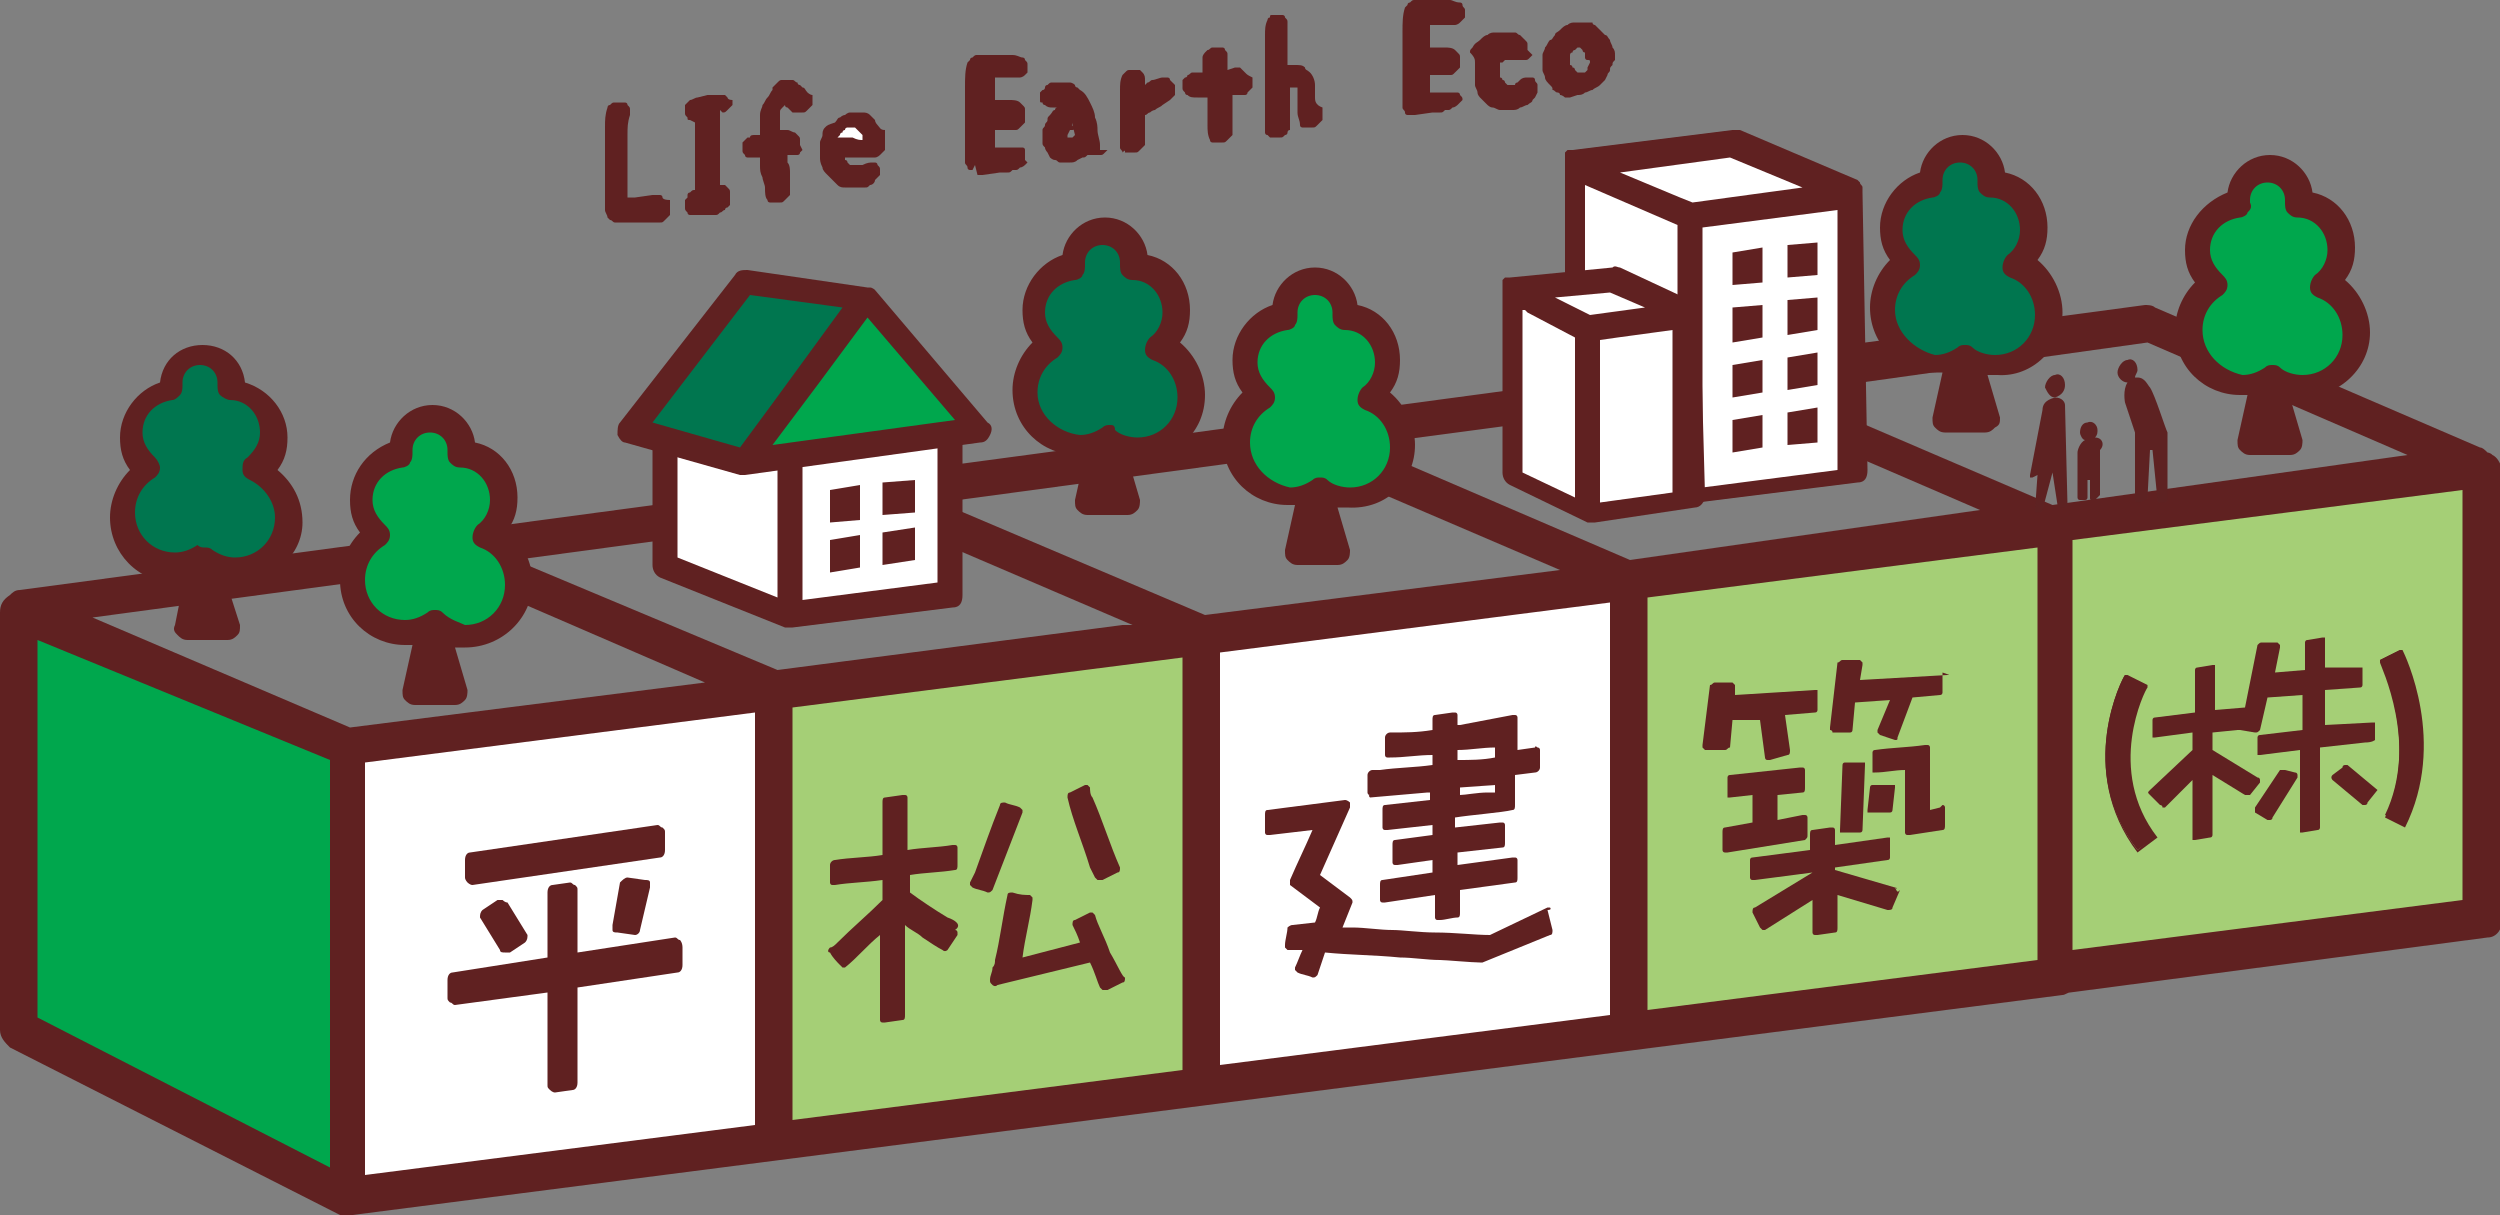<?xml version="1.0" encoding="utf-8"?>
<!-- Generator: Adobe Illustrator 24.0.0, SVG Export Plug-In . SVG Version: 6.00 Build 0)  -->
<svg version="1.1" id="レイヤー_1" xmlns="http://www.w3.org/2000/svg" xmlns:xlink="http://www.w3.org/1999/xlink" x="0px"
	 y="0px" viewBox="0 0 100 48.6" style="enable-background:new 0 0 100 48.6;" xml:space="preserve">
<rect x="0" y="0" width="100" height="48.6" fill="#808080" stroke="none"/>
<style type="text/css">
	.st0{fill:#00A74D;}
	.st1{fill:#FFFFFF;}
	.st2{fill:#A5CF76;}
	.st3{fill:#602121;}
	.st4{fill:#00764F;}
	.st5{fill:#5E2222;}
</style>
<g>
	<polygon class="st0" points="0.7,41.1 13.9,47.9 13.9,29.9 0.7,24.5 	"/>
	<line class="st1" x1="18" y1="22.1" x2="31" y2="27.7"/>
	<line class="st1" x1="35.1" y1="19.9" x2="48.1" y2="25.5"/>
	<line class="st1" x1="52.2" y1="17.6" x2="65.1" y2="23.2"/>
	<line class="st1" x1="69.3" y1="15.4" x2="82.2" y2="21"/>
	<polygon class="st1" points="31,45.6 13.9,47.9 13.9,29.9 31,27.7 	"/>
	<polygon class="st2" points="48.1,43.4 31,45.6 31,27.7 48.1,25.5 	"/>
	<polygon class="st1" points="65.1,41.2 48.1,43.4 48.1,25.5 65.1,23.2 	"/>
	<polygon class="st2" points="82.2,39 65.1,41.2 65.1,23.2 82.2,21 	"/>
	<g>
		<polygon class="st2" points="99.3,36.7 82.2,38.9 82.2,20.9 99.3,18.7 		"/>
		<path class="st3" d="M99.7,18.2c-0.1-0.1-0.2-0.1-0.2-0.1c-0.1-0.1-0.2-0.2-0.3-0.2l-13-5.6c-0.1-0.1-0.3-0.1-0.4-0.1L0.8,23.6
			c-0.2,0-0.3,0.1-0.4,0.2c0,0,0,0,0,0C0.1,24,0,24.2,0,24.5v16.7c0,0.3,0.2,0.5,0.4,0.7l13.2,6.7c0,0,0,0,0.1,0c0,0,0,0,0.1,0
			c0.1,0,0.2,0,0.2,0c0,0,0.1,0,0.1,0l17.1-2.2l17.1-2.2l17.1-2.2l17.1-2.2c0.1,0,0.2-0.1,0.3-0.1l16.7-2.2c0.4,0,0.6-0.4,0.6-0.7
			v-18C100,18.5,99.9,18.3,99.7,18.2z M85.9,13.7l10.4,4.5l-14.2,2l-10.5-4.5L85.9,13.7z M68.8,15.9c0.1,0.1,0.1,0.1,0.2,0.1
			l10.2,4.4l-14,2l-10.7-4.6L68.8,15.9z M13.2,46.7l-11.7-6V25.6l11.7,4.8V46.7z M3.7,24.7l14.1-1.9l10.4,4.5L14,29.1L3.7,24.7z
			 M30.2,45l-15.6,2V30.5l15.6-2V45z M20.6,22.4l14.1-1.9c0,0,0,0,0.1,0l10.5,4.5l-0.4,0l-13.8,1.8L20.6,22.4z M47.3,42.8l-15.6,2
			V28.3l15.6-2V42.8z M37.6,20.1l14.1-1.9c0,0,0.1,0.1,0.2,0.1l10.5,4.5l-14.2,1.8L37.6,20.1z M48.8,26.1l15.6-2v16.5l-15.6,2V26.1z
			 M65.9,23.9l15.6-2v16.5l-15.6,2V23.9z M98.5,36l-15.6,2V21.6l15.6-2V36z"/>
	</g>
	<g>
		<polygon class="st1" points="31.6,24.6 26.6,22.6 26.6,16.6 31.6,17.9 		"/>
		<g>
			<polygon class="st1" points="38,23.8 31.6,24.6 31.6,17.9 38,17 			"/>
			<path class="st3" d="M38.3,16.7c-0.1-0.1-0.3-0.1-0.4-0.1l-6.3,0.8l-4.9-1.3c-0.2,0-0.3,0-0.4,0.1c-0.1,0.1-0.2,0.2-0.2,0.4v6
				c0,0.2,0.1,0.4,0.3,0.5l5,2c0,0,0,0,0,0c0.1,0,0.1,0,0.2,0c0,0,0,0,0.1,0l6.4-0.8c0.3,0,0.4-0.2,0.4-0.5V17
				C38.5,16.9,38.4,16.8,38.3,16.7z M27.1,17.3l4,1v5.6l-4-1.6V17.3z M37.5,23.3l-5.4,0.7v-5.7l5.4-0.7V23.3z"/>
		</g>
		<g>
			<polygon class="st3" points="34.4,20.8 33.2,20.9 33.2,19.6 34.4,19.4 			"/>
			<polygon class="st3" points="36.6,20.5 35.3,20.6 35.3,19.3 36.6,19.2 			"/>
			<polygon class="st3" points="34.4,22.7 33.2,22.9 33.2,21.6 34.4,21.4 			"/>
			<polygon class="st3" points="36.6,22.4 35.3,22.6 35.3,21.3 36.6,21.1 			"/>
		</g>
		<polygon class="st4" points="29.7,18.5 25.2,17.1 29.7,11.2 34.6,11.9 		"/>
		<g>
			<polygon class="st0" points="29.7,18.5 39.1,17.2 34.6,11.9 			"/>
			<path class="st3" d="M39.5,16.9L35,11.6c0,0,0,0,0,0c0,0-0.1-0.1-0.2-0.1c0,0,0,0,0,0c0,0-0.1,0-0.1,0l-4.8-0.7
				c-0.2,0-0.4,0-0.5,0.2l-4.6,5.9c-0.1,0.1-0.1,0.3-0.1,0.5c0.1,0.2,0.2,0.3,0.3,0.3l4.6,1.3c0,0,0,0,0,0c0,0,0.1,0,0.1,0
				c0,0,0,0,0,0l0,0l0,0c0,0,0,0,0.1,0l9.4-1.3c0.2,0,0.3-0.1,0.4-0.3C39.7,17.2,39.7,17,39.5,16.9z M30,11.8l3.7,0.5L31,16
				l-1.4,1.9l-3.5-1L30,11.8z M30.9,17.8l1.8-2.4l2-2.7l3.5,4.1L30.9,17.8z"/>
		</g>
	</g>
	<path class="st4" d="M46.4,13.9c0.4-0.3,0.7-0.8,0.7-1.4c0-1-0.8-1.8-1.7-1.8c0-0.1,0-0.1,0-0.2c0-0.7-0.5-1.2-1.2-1.2
		c-0.7,0-1.2,0.5-1.2,1.2c0,0.1,0,0.2,0,0.2c-0.9,0.1-1.6,0.9-1.6,1.8c0,0.5,0.2,1,0.6,1.4c-0.6,0.4-1,1-1,1.8c0,1.2,1,2.1,2.1,2.1
		c0.4,0,0.9-0.1,1.2-0.4c0.3,0.3,0.8,0.4,1.3,0.4c1.1,0,2.1-0.9,2.1-2.1C47.7,15,47.2,14.2,46.4,13.9z"/>
	<path class="st3" d="M48.2,15.8c0-0.8-0.4-1.6-1-2.1c0.3-0.4,0.4-0.8,0.4-1.3c0-1.1-0.7-2-1.7-2.2c-0.1-0.8-0.8-1.5-1.7-1.5
		c-0.9,0-1.6,0.7-1.7,1.5c-0.9,0.3-1.6,1.2-1.6,2.2c0,0.5,0.1,0.9,0.4,1.3c-0.5,0.5-0.8,1.2-0.8,1.9c0,1.5,1.2,2.6,2.6,2.6
		c0.1,0,0.2,0,0.3,0l-0.4,1.8c0,0.2,0,0.3,0.1,0.4c0.1,0.1,0.2,0.2,0.4,0.2c0,0,0,0,0,0l1.6,0c0.2,0,0.3-0.1,0.4-0.2
		c0.1-0.1,0.1-0.3,0.1-0.4l-0.5-1.7c0.1,0,0.3,0,0.4,0C47,18.4,48.2,17.3,48.2,15.8z M41.5,15.7c0-0.6,0.3-1.1,0.8-1.4
		c0.1-0.1,0.2-0.2,0.2-0.4c0-0.2-0.1-0.3-0.2-0.4c-0.3-0.3-0.5-0.6-0.5-1c0-0.7,0.5-1.2,1.2-1.3c0.1,0,0.3-0.1,0.3-0.2
		c0.1-0.1,0.1-0.3,0.1-0.4c0,0,0-0.1,0-0.1c0-0.4,0.3-0.7,0.7-0.7c0.4,0,0.7,0.3,0.7,0.7c0,0,0,0.1,0,0.1c0,0.1,0,0.3,0.1,0.4
		c0.1,0.1,0.2,0.2,0.4,0.2c0.7,0,1.2,0.6,1.2,1.3c0,0.4-0.2,0.8-0.5,1c-0.1,0.1-0.2,0.3-0.2,0.5c0,0.2,0.1,0.3,0.3,0.4
		c0.6,0.2,1,0.8,1,1.5c0,0.9-0.7,1.6-1.6,1.6c-0.3,0-0.7-0.1-0.9-0.3C44.6,17,44.5,17,44.4,17c-0.1,0-0.2,0-0.3,0.1
		c-0.3,0.2-0.6,0.3-0.9,0.3C42.3,17.3,41.5,16.6,41.5,15.7z"/>
	<path class="st4" d="M80.7,10.6c0.4-0.3,0.7-0.8,0.7-1.4c0-1-0.8-1.8-1.7-1.8c0-0.1,0-0.1,0-0.2c0-0.7-0.5-1.2-1.2-1.2
		c-0.7,0-1.2,0.5-1.2,1.2c0,0.1,0,0.2,0,0.2c-0.9,0.1-1.6,0.9-1.6,1.8c0,0.5,0.2,1,0.6,1.4c-0.6,0.4-1,1-1,1.8c0,1.2,1,2.1,2.1,2.1
		c0.4,0,0.9-0.1,1.2-0.4c0.3,0.3,0.8,0.4,1.3,0.4c1.1,0,2.1-0.9,2.1-2.1C82,11.6,81.4,10.9,80.7,10.6z"/>
	<path class="st3" d="M82.5,12.5c0-0.8-0.4-1.6-1-2.1c0.3-0.4,0.4-0.8,0.4-1.3c0-1.1-0.7-2-1.7-2.2c-0.1-0.8-0.8-1.5-1.7-1.5
		c-0.9,0-1.6,0.7-1.7,1.5c-0.9,0.3-1.6,1.2-1.6,2.2c0,0.5,0.1,0.9,0.4,1.3c-0.5,0.5-0.8,1.2-0.8,1.9c0,1.5,1.2,2.6,2.6,2.6
		c0.1,0,0.2,0,0.3,0l-0.4,1.8c0,0.2,0,0.3,0.1,0.4c0.1,0.1,0.2,0.2,0.4,0.2c0,0,0,0,0,0l1.6,0c0.2,0,0.3-0.1,0.4-0.2
		C80,17,80,16.9,80,16.7l-0.5-1.7c0.1,0,0.3,0,0.4,0C81.3,15.1,82.5,13.9,82.5,12.5z M75.8,12.4c0-0.6,0.3-1.1,0.8-1.4
		c0.1-0.1,0.2-0.2,0.2-0.4c0-0.2-0.1-0.3-0.2-0.4c-0.3-0.3-0.5-0.6-0.5-1c0-0.7,0.5-1.2,1.2-1.3c0.1,0,0.3-0.1,0.3-0.2
		c0.1-0.1,0.1-0.3,0.1-0.4c0,0,0-0.1,0-0.1c0-0.4,0.3-0.7,0.7-0.7c0.4,0,0.7,0.3,0.7,0.7c0,0,0,0.1,0,0.1c0,0.1,0,0.3,0.1,0.4
		c0.1,0.1,0.2,0.2,0.4,0.2c0.7,0,1.2,0.6,1.2,1.3c0,0.4-0.2,0.8-0.5,1c-0.1,0.1-0.2,0.3-0.2,0.5c0,0.2,0.1,0.3,0.3,0.4
		c0.6,0.2,1,0.8,1,1.5c0,0.9-0.7,1.6-1.6,1.6c-0.3,0-0.7-0.1-0.9-0.3c-0.1-0.1-0.2-0.1-0.3-0.1c-0.1,0-0.2,0-0.3,0.1
		c-0.3,0.2-0.6,0.3-0.9,0.3C76.6,14,75.8,13.3,75.8,12.4z"/>
	<path class="st0" d="M54.8,15.9c0.4-0.3,0.7-0.8,0.7-1.4c0-1-0.8-1.8-1.7-1.8c0-0.1,0-0.1,0-0.2c0-0.7-0.5-1.2-1.2-1.2
		c-0.7,0-1.2,0.5-1.2,1.2c0,0.1,0,0.2,0,0.2c-0.9,0.1-1.6,0.9-1.6,1.8c0,0.5,0.2,1,0.6,1.4c-0.6,0.4-1,1-1,1.8c0,1.2,1,2.1,2.1,2.1
		c0.4,0,0.9-0.1,1.2-0.4c0.3,0.3,0.8,0.4,1.3,0.4c1.1,0,2.1-0.9,2.1-2.1C56.1,16.9,55.6,16.2,54.8,15.9z"/>
	<path class="st3" d="M56.6,17.8c0-0.8-0.4-1.6-1-2.1c0.3-0.4,0.4-0.8,0.4-1.3c0-1.1-0.7-2-1.7-2.2c-0.1-0.8-0.8-1.5-1.7-1.5
		c-0.9,0-1.6,0.7-1.7,1.5c-0.9,0.3-1.6,1.2-1.6,2.2c0,0.5,0.1,0.9,0.4,1.3c-0.5,0.5-0.8,1.2-0.8,1.9c0,1.5,1.2,2.6,2.6,2.6
		c0.1,0,0.2,0,0.3,0l-0.4,1.8c0,0.2,0,0.3,0.1,0.4c0.1,0.1,0.2,0.2,0.4,0.2c0,0,0,0,0,0l1.6,0c0.2,0,0.3-0.1,0.4-0.2
		c0.1-0.1,0.1-0.3,0.1-0.4l-0.5-1.7c0.1,0,0.3,0,0.4,0C55.5,20.4,56.6,19.2,56.6,17.8z M50,17.7c0-0.6,0.3-1.1,0.8-1.4
		c0.1-0.1,0.2-0.2,0.2-0.4c0-0.2-0.1-0.3-0.2-0.4c-0.3-0.3-0.5-0.6-0.5-1c0-0.7,0.5-1.2,1.2-1.3c0.1,0,0.3-0.1,0.3-0.2
		c0.1-0.1,0.1-0.3,0.1-0.4c0,0,0-0.1,0-0.1c0-0.4,0.3-0.7,0.7-0.7c0.4,0,0.7,0.3,0.7,0.7c0,0,0,0.1,0,0.1c0,0.1,0,0.3,0.1,0.4
		c0.1,0.1,0.2,0.2,0.4,0.2c0.7,0,1.2,0.6,1.2,1.3c0,0.4-0.2,0.8-0.5,1c-0.1,0.1-0.2,0.3-0.2,0.5c0,0.2,0.1,0.3,0.3,0.4
		c0.6,0.2,1,0.8,1,1.5c0,0.9-0.7,1.6-1.6,1.6c-0.3,0-0.7-0.1-0.9-0.3c-0.1-0.1-0.2-0.1-0.3-0.1c-0.1,0-0.2,0-0.3,0.1
		c-0.3,0.2-0.6,0.3-0.9,0.3C50.7,19.3,50,18.6,50,17.7z"/>
	<path class="st0" d="M19.5,21.4c0.4-0.3,0.7-0.8,0.7-1.4c0-1-0.8-1.8-1.7-1.8c0-0.1,0-0.1,0-0.2c0-0.7-0.5-1.2-1.2-1.2
		c-0.7,0-1.2,0.5-1.2,1.2c0,0.1,0,0.2,0,0.2c-0.9,0.1-1.6,0.9-1.6,1.8c0,0.5,0.2,1,0.6,1.4c-0.6,0.4-1,1-1,1.8c0,1.2,1,2.1,2.1,2.1
		c0.4,0,0.9-0.1,1.2-0.4c0.3,0.3,0.8,0.4,1.3,0.4c1.1,0,2.1-0.9,2.1-2.1C20.8,22.4,20.2,21.7,19.5,21.4z"/>
	<path class="st3" d="M21.3,23.3c0-0.8-0.4-1.6-1-2.1c0.3-0.4,0.4-0.8,0.4-1.3c0-1.1-0.7-2-1.7-2.2c-0.1-0.8-0.8-1.5-1.7-1.5
		c-0.9,0-1.6,0.7-1.7,1.5C14.6,18.1,14,19,14,20c0,0.5,0.1,0.9,0.4,1.3c-0.5,0.5-0.8,1.2-0.8,1.9c0,1.5,1.2,2.6,2.6,2.6
		c0.1,0,0.2,0,0.3,0l-0.4,1.8c0,0.2,0,0.3,0.1,0.4c0.1,0.1,0.2,0.2,0.4,0.2c0,0,0,0,0,0l1.6,0c0.2,0,0.3-0.1,0.4-0.2
		c0.1-0.1,0.1-0.3,0.1-0.4l-0.5-1.7c0.1,0,0.3,0,0.4,0C20.1,25.9,21.3,24.7,21.3,23.3z M17.7,24.5c-0.1-0.1-0.2-0.1-0.3-0.1
		c-0.1,0-0.2,0-0.3,0.1c-0.3,0.2-0.6,0.3-0.9,0.3c-0.9,0-1.6-0.7-1.6-1.6c0-0.6,0.3-1.1,0.8-1.4c0.1-0.1,0.2-0.2,0.2-0.4
		c0-0.2-0.1-0.3-0.2-0.4c-0.3-0.3-0.5-0.6-0.5-1c0-0.7,0.5-1.2,1.2-1.3c0.1,0,0.3-0.1,0.3-0.2c0.1-0.1,0.1-0.3,0.1-0.4
		c0,0,0-0.1,0-0.1c0-0.4,0.3-0.7,0.7-0.7c0.4,0,0.7,0.3,0.7,0.7c0,0,0,0.1,0,0.1c0,0.1,0,0.3,0.1,0.4c0.1,0.1,0.2,0.2,0.4,0.2
		c0.7,0,1.2,0.6,1.2,1.3c0,0.4-0.2,0.8-0.5,1c-0.1,0.1-0.2,0.3-0.2,0.5c0,0.2,0.1,0.3,0.3,0.4c0.6,0.2,1,0.8,1,1.5
		c0,0.9-0.7,1.6-1.6,1.6C18.4,24.9,18,24.8,17.7,24.5z"/>
	<path class="st0" d="M92.9,11.4c0.4-0.3,0.7-0.8,0.7-1.4c0-1-0.8-1.8-1.7-1.8c0-0.1,0-0.1,0-0.2c0-0.7-0.5-1.2-1.2-1.2
		c-0.7,0-1.2,0.5-1.2,1.2c0,0.1,0,0.2,0,0.2c-0.9,0.1-1.6,0.9-1.6,1.8c0,0.5,0.2,1,0.6,1.4c-0.6,0.4-1,1-1,1.8c0,1.2,1,2.1,2.1,2.1
		c0.4,0,0.9-0.1,1.2-0.4c0.3,0.3,0.8,0.4,1.3,0.4c1.1,0,2.1-0.9,2.1-2.1C94.2,12.4,93.7,11.7,92.9,11.4z"/>
	<path class="st3" d="M94.8,13.3c0-0.8-0.4-1.6-1-2.1c0.3-0.4,0.4-0.8,0.4-1.3c0-1.1-0.7-2-1.7-2.2c-0.1-0.8-0.8-1.5-1.7-1.5
		c-0.9,0-1.6,0.7-1.7,1.5C88.1,8.1,87.4,9,87.4,10c0,0.5,0.1,0.9,0.4,1.3c-0.5,0.5-0.8,1.2-0.8,1.9c0,1.5,1.2,2.6,2.6,2.6
		c0.1,0,0.2,0,0.3,0l-0.4,1.8c0,0.2,0,0.3,0.1,0.4c0.1,0.1,0.2,0.2,0.4,0.2c0,0,0,0,0,0l1.6,0c0.2,0,0.3-0.1,0.4-0.2
		c0.1-0.1,0.1-0.3,0.1-0.4l-0.5-1.7c0.1,0,0.3,0,0.4,0C93.6,15.9,94.8,14.7,94.8,13.3z M88.1,13.2c0-0.6,0.3-1.1,0.8-1.4
		c0.1-0.1,0.2-0.2,0.2-0.4c0-0.2-0.1-0.3-0.2-0.4c-0.3-0.3-0.5-0.6-0.5-1c0-0.7,0.5-1.2,1.2-1.3c0.1,0,0.3-0.1,0.3-0.2
		C90,8.4,90.1,8.3,90,8.1c0,0,0-0.1,0-0.1c0-0.4,0.3-0.7,0.7-0.7c0.4,0,0.7,0.3,0.7,0.7c0,0,0,0.1,0,0.1c0,0.1,0,0.3,0.1,0.4
		c0.1,0.1,0.2,0.2,0.4,0.2c0.7,0,1.2,0.6,1.2,1.3c0,0.4-0.2,0.8-0.5,1c-0.1,0.1-0.2,0.3-0.2,0.5c0,0.2,0.1,0.3,0.3,0.4
		c0.6,0.2,1,0.8,1,1.5c0,0.9-0.7,1.6-1.6,1.6c-0.3,0-0.7-0.1-0.9-0.3c-0.1-0.1-0.2-0.1-0.3-0.1c-0.1,0-0.2,0-0.3,0.1
		c-0.3,0.2-0.6,0.3-0.9,0.3C88.8,14.8,88.1,14.1,88.1,13.2z"/>
	<g>
		<polygon class="st1" points="74,19.2 67.6,20.1 67.6,8.6 74,7.8 		"/>
		<polygon class="st1" points="62.9,17.8 67.6,20.1 67.6,8.6 62.9,6.6 		"/>
		<g>
			<polygon class="st1" points="62.9,6.6 67.6,8.6 74,7.8 69.3,5.8 			"/>
			<path class="st3" d="M74.5,7.7c0,0,0-0.1,0-0.1c0,0,0,0,0-0.1c0-0.1-0.1-0.1-0.1-0.2c0,0,0,0,0,0c0,0,0,0,0,0
				c0,0-0.1-0.1-0.1-0.1l-4.7-2c-0.1,0-0.2,0-0.3,0l-6.4,0.8c0,0,0,0,0,0c0,0-0.1,0-0.1,0c0,0,0,0,0,0c0,0,0,0,0,0c0,0,0,0-0.1,0
				c0,0,0,0,0,0c0,0-0.1,0.1-0.1,0.1c0,0,0,0,0,0c0,0,0,0.1,0,0.1c0,0,0,0,0,0c0,0,0,0,0,0c0,0,0,0,0,0v11.1c0,0.2,0.1,0.4,0.3,0.5
				l4.7,2.3c0,0,0,0,0,0c0.1,0,0.1,0,0.2,0c0,0,0,0,0.1,0l6.4-0.8c0.3,0,0.4-0.2,0.4-0.5L74.5,7.7C74.5,7.8,74.5,7.8,74.5,7.7z
				 M72.1,7.5l-4.4,0.6l-0.5-0.2l-2.4-1l4.4-0.6L72.1,7.5z M63.4,7.4L67.1,9v10.3l-3.7-1.8V7.4z M68.1,19.5V9.1l5.4-0.7v10.4
				L68.1,19.5z"/>
		</g>
		<g>
			<polygon class="st3" points="70.5,11.3 69.3,11.4 69.3,10.1 70.5,9.9 			"/>
			<polygon class="st3" points="72.7,11 71.5,11.1 71.5,9.8 72.7,9.7 			"/>
		</g>
		<g>
			<polygon class="st3" points="70.5,13.5 69.3,13.7 69.3,12.3 70.5,12.2 			"/>
			<polygon class="st3" points="72.7,13.2 71.5,13.4 71.5,12 72.7,11.9 			"/>
		</g>
		<g>
			<polygon class="st3" points="70.5,15.7 69.3,15.9 69.3,14.6 70.5,14.4 			"/>
			<polygon class="st3" points="72.7,15.4 71.5,15.6 71.5,14.3 72.7,14.1 			"/>
		</g>
		<g>
			<polygon class="st3" points="70.5,17.9 69.3,18.1 69.3,16.8 70.5,16.6 			"/>
			<polygon class="st3" points="72.7,17.7 71.5,17.8 71.5,16.5 72.7,16.3 			"/>
		</g>
		<polygon class="st1" points="67.5,20.1 63.5,20.7 63.5,13.2 67.5,12.6 		"/>
		<polygon class="st1" points="60.5,19.1 63.5,20.7 63.5,13.2 60.5,11.6 		"/>
		<g>
			<polygon class="st1" points="60.5,11.6 63.5,13.2 67.5,12.6 64.5,11.2 			"/>
			<path class="st3" d="M68,12.5c0-0.1,0-0.1,0-0.1c0,0,0,0,0,0c0-0.1-0.1-0.1-0.1-0.2c0,0,0,0,0,0c0,0,0,0,0,0c0,0-0.1,0-0.1-0.1
				l-3-1.4c-0.1,0-0.2-0.1-0.3,0l-4.1,0.4c0,0,0,0,0,0c0,0-0.1,0-0.1,0c0,0,0,0,0,0c0,0,0,0,0,0c0,0,0,0-0.1,0c0,0,0,0,0,0
				c0,0-0.1,0.1-0.1,0.1c0,0,0,0,0,0c0,0,0,0.1,0,0.1c0,0,0,0,0,0c0,0,0,0,0,0c0,0,0,0,0,0.1v7.5c0,0.2,0.1,0.4,0.3,0.5l3.1,1.5
				c0,0,0,0,0,0c0.1,0,0.1,0,0.2,0c0,0,0,0,0.1,0l4-0.6c0.2,0,0.4-0.2,0.4-0.5L68,12.5C68,12.6,68,12.6,68,12.5z M65.8,12.3
				l-2.2,0.3l-1.4-0.7l2.2-0.2L65.8,12.3z M61,12.4l0.1,0.1l1.9,1v6.4l-2.1-1V12.4z M64,20.1v-6.5l0.7-0.1l2.2-0.3v6.5L64,20.1z"/>
		</g>
	</g>
	<g>
		<path class="st5" d="M82.2,15.9C82.3,15.9,82.3,15.9,82.2,15.9c0.3-0.1,0.4-0.3,0.4-0.5c0-0.3-0.2-0.5-0.4-0.4
			c-0.2,0-0.4,0.3-0.4,0.5C81.9,15.7,82,15.9,82.2,15.9z"/>
		<path class="st5" d="M82.2,15.9C82.2,15.9,82.2,15.9,82.2,15.9c-0.4,0.1-0.5,0.3-0.5,0.5L81.2,19c0,0,0,0.1,0,0.1c0,0,0.1,0,0.1,0
			l0.2-0.1l-0.1,1.4c0,0,0,0.1,0,0.1c0,0,0.1,0,0.1,0c0,0,0,0,0,0l0.1,0c0.1,0,0.1-0.1,0.1-0.1l0.4-1.5l0,0l0.2,1.3
			c0,0,0,0.1,0.1,0.1c0,0,0.1,0,0.1,0l0.1,0c0.1,0,0.1-0.1,0.1-0.1l-0.1-4C82.6,16.1,82.5,15.9,82.2,15.9z"/>
		<path class="st5" d="M86.7,17.3c-0.1-0.2-0.5-1.5-0.7-1.8c-0.1-0.1-0.2-0.4-0.5-0.4c0,0-0.1,0-0.1,0c0-0.1,0.1-0.2,0.1-0.3
			c0-0.3-0.2-0.5-0.4-0.4c-0.2,0-0.4,0.3-0.4,0.5c0,0.2,0.2,0.4,0.4,0.4c-0.2,0.3-0.1,0.8-0.1,0.8l0.4,1.2v2.7c0,0,0,0.1,0.1,0.1
			c0,0,0.1,0,0.1,0c0,0,0,0,0,0l0.2-0.1c0.1,0,0.1-0.1,0.1-0.1L86,18l0.1,0l0.2,2c0,0,0,0.1,0.1,0.1c0,0,0.1,0,0.1,0l0.1,0
			c0.1,0,0.1-0.1,0.1-0.1L86.7,17.3C86.7,17.3,86.7,17.3,86.7,17.3z"/>
		<path class="st5" d="M83.8,17.5c0.1-0.1,0.1-0.2,0.1-0.3c0-0.2-0.2-0.4-0.4-0.3c-0.2,0-0.3,0.2-0.3,0.4c0,0.1,0.1,0.3,0.2,0.3
			c-0.2,0.1-0.3,0.4-0.3,0.5v1.8c0,0,0,0.1,0.1,0.1c0,0,0.1,0,0.1,0c0,0,0,0,0,0l0.1,0c0.1,0,0.1-0.1,0.1-0.1l0-0.7l0.1,0v0.7
			c0,0.1,0,0.1,0.1,0.1c0,0,0.1,0,0.1,0l0.1-0.1c0,0,0.1-0.1,0.1-0.1v-1.8C84.2,17.8,84.1,17.5,83.8,17.5z"/>
	</g>
	<g>
		<path class="st4" d="M10.3,18.8c0.4-0.3,0.7-0.8,0.7-1.4c0-1-0.8-1.8-1.7-1.8c0-0.1,0-0.1,0-0.2c0-0.7-0.5-1.2-1.2-1.2
			c-0.7,0-1.2,0.5-1.2,1.2c0,0.1,0,0.2,0,0.2c-0.9,0.1-1.6,0.9-1.6,1.8c0,0.5,0.2,1,0.6,1.4c-0.6,0.4-1,1-1,1.8c0,1.2,1,2.1,2.1,2.1
			c0.4,0,0.9-0.1,1.2-0.4c0.3,0.3,0.8,0.4,1.3,0.4c1.1,0,2.1-0.9,2.1-2.1C11.6,19.9,11,19.1,10.3,18.8z"/>
		<path class="st3" d="M9.5,23.3c-0.4,0-0.9-0.1-1.3-0.3c-0.4,0.2-0.8,0.3-1.2,0.3c-1.5,0-2.6-1.2-2.6-2.6c0-0.7,0.3-1.4,0.8-1.9
			c-0.3-0.4-0.4-0.8-0.4-1.3c0-1,0.7-1.9,1.6-2.2c0.1-0.9,0.8-1.5,1.7-1.5c0.9,0,1.6,0.6,1.7,1.5c1,0.3,1.7,1.2,1.7,2.2
			c0,0.5-0.1,0.9-0.4,1.3c0.6,0.5,1,1.2,1,2.1C12.1,22.2,10.9,23.3,9.5,23.3z M8.2,21.9c0.1,0,0.2,0,0.3,0.1
			c0.3,0.2,0.6,0.3,0.9,0.3c0.9,0,1.6-0.7,1.6-1.6c0-0.6-0.4-1.2-1-1.5c-0.2-0.1-0.3-0.2-0.3-0.4c0-0.2,0-0.4,0.2-0.5
			c0.3-0.3,0.5-0.6,0.5-1c0-0.7-0.5-1.3-1.2-1.3c-0.1,0-0.3-0.1-0.4-0.2c-0.1-0.1-0.1-0.3-0.1-0.4c0,0,0-0.1,0-0.1
			c0-0.4-0.3-0.7-0.7-0.7c-0.4,0-0.7,0.3-0.7,0.7c0,0,0,0.1,0,0.1c0,0.1,0,0.3-0.1,0.4c-0.1,0.1-0.2,0.2-0.3,0.2
			c-0.7,0.1-1.2,0.6-1.2,1.3c0,0.4,0.2,0.7,0.5,1c0.1,0.1,0.2,0.3,0.2,0.4c0,0.2-0.1,0.3-0.2,0.4c-0.5,0.3-0.8,0.8-0.8,1.4
			c0,0.9,0.7,1.6,1.6,1.6c0.3,0,0.6-0.1,0.9-0.3C8,21.9,8.1,21.9,8.2,21.9z"/>
	</g>
	<g>
		<polygon class="st3" points="8,22.6 7.5,25.1 9.1,25.1 8.3,22.6 		"/>
		<path class="st3" d="M7.5,25.6c-0.2,0-0.3-0.1-0.4-0.2C7,25.3,6.9,25.2,7,25l0.5-2.5c0-0.2,0.2-0.4,0.4-0.4l0.3,0
			c0.2,0,0.5,0.1,0.6,0.4L9.6,25c0,0.2,0,0.3-0.1,0.4c-0.1,0.1-0.2,0.2-0.4,0.2L7.5,25.6C7.5,25.6,7.5,25.6,7.5,25.6z M8.2,24
			l-0.1,0.6l0.3,0L8.2,24z"/>
	</g>
	<g>
		<path class="st3" d="M25.1,35.1c-0.1,0-0.2,0.1-0.3,0.2L24.5,37c0,0.1,0,0.1,0,0.2c0,0.1,0.1,0.1,0.2,0.1l0.7,0.1c0,0,0,0,0,0
			c0.1,0,0.2-0.1,0.2-0.2l0.4-1.7c0-0.1,0-0.1,0-0.2c0-0.1-0.1-0.1-0.2-0.1L25.1,35.1z"/>
		<path class="st3" d="M18.7,35.3c0,0,0.1,0.1,0.2,0.1c0,0,0,0,0,0l7.5-1.1c0.1,0,0.2-0.1,0.2-0.3l0-0.7c0-0.1,0-0.1-0.1-0.2
			c-0.1,0-0.1-0.1-0.2-0.1l-7.5,1.1c-0.1,0-0.2,0.1-0.2,0.3l0,0.7C18.6,35.2,18.7,35.3,18.7,35.3z"/>
		<path class="st3" d="M27.2,37.6c-0.1,0-0.1-0.1-0.2-0.1l-3.9,0.6v-2.5c0-0.1,0-0.1-0.1-0.2c-0.1,0-0.1-0.1-0.2-0.1l-0.7,0.1
			c-0.1,0-0.2,0.1-0.2,0.3v2.6l-3.8,0.6c-0.1,0-0.2,0.1-0.2,0.3l0,0.7c0,0.1,0,0.1,0.1,0.2c0.1,0,0.1,0.1,0.2,0.1l3.7-0.5v3.7
			c0,0.1,0,0.1,0.1,0.2c0,0,0.1,0.1,0.2,0.1c0,0,0,0,0,0l0.7-0.1c0.1,0,0.2-0.1,0.2-0.3v-3.8l4-0.6c0.1,0,0.2-0.1,0.2-0.3l0-0.7
			C27.3,37.7,27.2,37.6,27.2,37.6z"/>
		<path class="st3" d="M20.1,36c-0.1,0-0.1,0-0.2,0l-0.6,0.4c-0.1,0.1-0.1,0.2-0.1,0.3l0.8,1.3c0,0.1,0.1,0.1,0.2,0.1c0,0,0,0,0.1,0
			c0.1,0,0.1,0,0.1,0l0.6-0.4c0.1-0.1,0.1-0.2,0.1-0.3l-0.8-1.3C20.2,36.1,20.1,36,20.1,36z"/>
		<path class="st3" d="M37.9,36.7c-0.5-0.3-1.1-0.7-1.5-1l0-0.7c0.6-0.1,1.2-0.1,1.8-0.2c0.1,0,0.1-0.1,0.1-0.2l0-0.7
			c0,0,0-0.1-0.1-0.1c0,0-0.1,0-0.1,0c-0.6,0.1-1.2,0.1-1.8,0.2v-2.1c0,0,0-0.1-0.1-0.1c0,0-0.1,0-0.1,0l-0.7,0.1
			c-0.1,0-0.1,0.1-0.1,0.2v2.1c-0.6,0.1-1.3,0.1-1.9,0.2c-0.1,0-0.2,0.1-0.2,0.2c0,0.2,0,0.5,0,0.7c0,0,0,0.1,0.1,0.1
			c0,0,0.1,0,0.1,0c0.6-0.1,1.2-0.1,1.9-0.2v0.8c-0.6,0.6-1.2,1.1-1.8,1.7c-0.1,0.1-0.2,0.2-0.3,0.2c-0.1,0.1-0.1,0.2,0,0.2
			c0.1,0.2,0.3,0.4,0.4,0.5c0,0,0.1,0.1,0.1,0.1c0,0,0.1,0,0.1,0c0.5-0.4,0.9-0.9,1.4-1.3l0,3.4c0,0,0,0.1,0.1,0.1c0,0,0.1,0,0.1,0
			c0,0,0,0,0,0l0.7-0.1c0.1,0,0.1-0.1,0.1-0.2l0-3.6c0.2,0.2,0.5,0.3,0.7,0.5c0.3,0.2,0.6,0.4,0.8,0.5c0.1,0.1,0.2,0,0.2,0l0.4-0.6
			c0,0,0-0.1,0-0.1c0,0,0-0.1-0.1-0.1C38.5,37,38.2,36.8,37.9,36.7z"/>
		<path class="st3" d="M43.6,34.7l0.2,0.4c0,0,0.1,0.1,0.1,0.1c0,0,0,0,0.1,0c0,0,0.1,0,0.1,0l0.6-0.3c0.1,0,0.1-0.1,0.1-0.2
			c-0.4-0.9-0.7-1.9-1.1-2.8c-0.1-0.1-0.1-0.3-0.1-0.4c0,0-0.1-0.1-0.1-0.1c0,0-0.1,0-0.1,0c-0.2,0.1-0.4,0.2-0.6,0.3
			c-0.1,0-0.1,0.1-0.1,0.2C42.9,32.8,43.3,33.7,43.6,34.7z"/>
		<path class="st3" d="M44.4,38.1c-0.2-0.6-0.5-1.1-0.6-1.5c0,0-0.1-0.1-0.1-0.1c0,0-0.1,0-0.1,0l-0.6,0.3c-0.1,0-0.1,0.1-0.1,0.2
			c0.1,0.2,0.2,0.4,0.3,0.7l-2.3,0.6c0.1-0.8,0.3-1.5,0.4-2.3c0,0,0-0.1,0-0.1c0,0-0.1-0.1-0.1-0.1c-0.2,0-0.4,0-0.7-0.1
			c-0.1,0-0.2,0-0.2,0.1c-0.2,0.9-0.3,1.8-0.5,2.6c0,0.1,0,0.2-0.1,0.3c0,0.2-0.1,0.3-0.1,0.5c0,0.1,0,0.1,0.1,0.2
			c0,0,0.1,0.1,0.2,0l3.7-0.9c0.2,0.4,0.3,0.8,0.4,1c0,0,0.1,0.1,0.1,0.1c0,0,0,0,0.1,0c0,0,0,0,0.1,0c0.2-0.1,0.4-0.2,0.6-0.3
			c0.1,0,0.1-0.1,0.1-0.2C44.9,39.1,44.7,38.6,44.4,38.1z"/>
		<path class="st3" d="M40.9,32.5c0,0,0-0.1,0-0.1c0,0-0.1-0.1-0.1-0.1c-0.2-0.1-0.4-0.1-0.6-0.2c-0.1,0-0.2,0-0.2,0.1
			c-0.4,1-0.6,1.6-1,2.7l-0.2,0.4c0,0,0,0.1,0,0.1c0,0,0.1,0.1,0.1,0.1c0.2,0.1,0.4,0.1,0.6,0.2c0,0,0,0,0,0c0.1,0,0.1,0,0.2-0.1
			L40.9,32.5z"/>
		<path class="st3" d="M54.8,31.9l2.3-0.2l0.1,0v0.3l-1.8,0.2c-0.1,0-0.1,0.1-0.1,0.2c0,0.2,0,0.5,0,0.7c0,0,0,0.1,0.1,0.1
			c0,0,0.1,0,0.1,0l1.8-0.2c0,0.1,0,0.3,0,0.4l-1.5,0.2c-0.1,0-0.1,0.1-0.1,0.2v0.7c0,0,0,0.1,0.1,0.1c0,0,0.1,0,0.1,0l1.4-0.2v0.5
			l-2,0.3c-0.1,0-0.1,0.1-0.1,0.2V36c0,0,0,0.1,0.1,0.1c0,0,0.1,0,0.1,0l2-0.3v0.9c0,0,0,0.1,0.1,0.1c0,0,0.1,0,0.1,0c0,0,0,0,0,0
			c0.2,0,0.5-0.1,0.7-0.1c0.1,0,0.1-0.1,0.1-0.2c0-0.3,0-0.6,0-0.9l2.2-0.3c0.1,0,0.1-0.1,0.1-0.2v-0.7c0,0,0-0.1-0.1-0.1
			c0,0-0.1,0-0.1,0l-2.2,0.3c0-0.2,0-0.3,0-0.5l1.8-0.2c0.1,0,0.1-0.1,0.1-0.2v-0.7c0,0,0-0.1-0.1-0.1c0,0-0.1,0-0.1,0l-1.8,0.2
			v-0.4c0.6-0.1,1.9-0.2,2.3-0.3c0.1,0,0.1-0.1,0.1-0.2c0-0.2,0-0.3,0-0.5c0,0,0,0,0-0.1l0-0.6l0.8-0.1c0.1,0,0.2-0.1,0.2-0.2
			c0-0.2,0-0.4,0-0.7c0,0,0-0.1-0.1-0.1c0,0-0.1-0.1-0.1,0l-0.7,0.1c0-0.4,0-0.8,0-1.3c0,0,0-0.1-0.1-0.1c0,0-0.1,0-0.1,0L58.4,29
			c0,0-0.1,0-0.1,0v-0.4c0,0,0-0.1-0.1-0.1c0,0-0.1,0-0.1,0l-0.7,0.1c-0.1,0-0.1,0.1-0.1,0.2c0,0.1,0,0.3,0,0.4
			c-0.6,0.1-1.1,0.1-1.7,0.1c-0.1,0-0.2,0.1-0.2,0.2c0,0.2,0,0.5,0,0.7c0,0,0,0.1,0.1,0.1c0,0,0.1,0,0.1,0c0.6,0,1.1-0.1,1.7-0.1
			c0,0.2,0,0.3,0,0.4c-0.7,0.1-1.4,0.1-2.1,0.2c-0.1,0-0.2,0-0.3,0c-0.1,0-0.2,0.1-0.2,0.2l0,0.7c0,0,0,0.1,0.1,0.1
			C54.7,31.8,54.8,31.9,54.8,31.9z M59.8,31.4l0,0.3l-0.3,0c-0.4,0-0.9,0.1-1.1,0.1c0-0.1,0-0.2,0-0.3L59.8,31.4z M58.3,30
			c0.5,0,1-0.1,1.5-0.1l0,0.4c-0.5,0.1-1,0.1-1.5,0.1C58.3,30.3,58.3,30.2,58.3,30z"/>
		<path class="st3" d="M75.8,35.5l-2.4-0.7l0-0.1l2.1-0.3c0.1,0,0.1-0.1,0.1-0.1l0-0.7c0,0,0-0.1,0-0.1c0,0-0.1,0-0.1,0l-2.1,0.3
			l0-0.6c0,0,0-0.1-0.1-0.1c0,0-0.1,0-0.1,0l-0.7,0.1c-0.1,0-0.1,0.1-0.1,0.2l0,0.6l-2.3,0.3c-0.1,0-0.1,0.1-0.1,0.1l0,0.7
			c0,0,0,0.1,0.1,0.1c0,0,0.1,0,0.1,0l2.3-0.3v0l-2.3,1.4c-0.1,0-0.1,0.1-0.1,0.2l0.3,0.6c0,0,0.1,0.1,0.1,0.1c0,0,0.1,0,0.1,0
			l1.9-1.2l0,1.3c0,0,0,0.1,0.1,0.1c0,0,0.1,0,0.1,0c0,0,0,0,0,0l0.7-0.1c0.1,0,0.1-0.1,0.1-0.2l0-1.3l2,0.6c0.1,0,0.2,0,0.2-0.1
			l0.3-0.7C75.9,35.7,75.9,35.7,75.8,35.5C75.9,35.6,75.9,35.5,75.8,35.5z"/>
		<path class="st3" d="M69,30c0.1,0,0.1-0.1,0.2-0.1l0.1-1.1l1.1,0l0.2,1.5c0,0,0,0.1,0.1,0.1c0,0,0.1,0,0.1,0c0,0,0,0,0,0l0.7-0.2
			c0.1,0,0.1-0.1,0.1-0.2l-0.2-1.4l1.2-0.1c0.1,0,0.1-0.1,0.1-0.1l0-0.7c0,0,0-0.1,0-0.1c0,0-0.1,0-0.1,0l-3.2,0.2l0-0.3
			c0,0,0-0.1,0-0.1c0,0-0.1-0.1-0.1-0.1l-0.7,0c-0.1,0-0.1,0.1-0.2,0.1l-0.3,2.4c0,0,0,0.1,0,0.1c0,0,0.1,0.1,0.1,0.1L69,30
			C69,30,69,30,69,30z"/>
		<path class="st3" d="M73.7,33.3l0.7,0c0.1,0,0.1-0.1,0.1-0.1l0.1-2.6c0,0,0-0.1,0-0.1c0,0-0.1,0-0.1,0l-0.7,0
			c-0.1,0-0.1,0.1-0.1,0.1l-0.1,2.6c0,0,0,0.1,0,0.1C73.6,33.3,73.6,33.3,73.7,33.3C73.7,33.3,73.7,33.3,73.7,33.3z"/>
		<path class="st3" d="M72.3,33.4l0-0.7c0,0,0-0.1-0.1-0.1c0,0-0.1,0-0.1,0l-1,0.2v-1l1-0.1c0.1,0,0.1-0.1,0.1-0.2v-0.7
			c0,0,0-0.1-0.1-0.1c0,0-0.1,0-0.1,0l-2.8,0.3c-0.1,0-0.1,0.1-0.1,0.1l0,0.7c0,0,0,0.1,0,0.1c0,0,0.1,0,0.1,0l0.9-0.1v1.1l-1.1,0.2
			c-0.1,0-0.1,0.1-0.1,0.2l0,0.7c0,0,0,0.1,0.1,0.1c0,0,0.1,0,0.1,0c0,0,0,0,0,0l3.1-0.5C72.3,33.5,72.3,33.5,72.3,33.4z"/>
		<path class="st3" d="M74.8,32.5l0.8,0c0.1,0,0.1-0.1,0.1-0.1l0.1-0.9c0,0,0-0.1,0-0.1c0,0-0.1,0-0.1,0l-0.8,0
			c-0.1,0-0.1,0.1-0.1,0.1l-0.1,0.9c0,0,0,0.1,0,0.1C74.7,32.5,74.8,32.5,74.8,32.5C74.8,32.5,74.8,32.5,74.8,32.5z"/>
		<path class="st3" d="M77.9,27l-3.5,0.2l0.1-0.6c0,0,0-0.1,0-0.1c0,0-0.1-0.1-0.1-0.1l-0.7,0c-0.1,0-0.1,0.1-0.2,0.1l-0.3,2.6
			c0,0,0,0.1,0,0.1c0,0,0.1,0,0.1,0.1l0.7,0c0.1,0,0.1-0.1,0.1-0.1l0.1-1.1l1.4-0.1l-0.5,1.2c0,0,0,0.1,0,0.1c0,0,0.1,0.1,0.1,0.1
			l0.6,0.2c0,0,0,0,0,0c0.1,0,0.1,0,0.1-0.1l0.6-1.6l1.1-0.1c0.1,0,0.1-0.1,0.1-0.1l0-0.7c0,0,0-0.1,0-0.1C78,27,78,27,77.9,27z"/>
		<path class="st3" d="M77.6,32.3l-0.4,0.1v-2.5c0,0,0-0.1-0.1-0.1c0,0-0.1,0-0.1,0c-0.7,0.1-1.3,0.1-2,0.2c-0.1,0-0.1,0.1-0.1,0.1
			l0,0.7c0,0,0,0.1,0,0.1c0,0,0.1,0,0.1,0c0.4,0,0.8-0.1,1.2-0.1v2.5c0,0,0,0.1,0.1,0.1c0,0,0.1,0,0.1,0c0,0,0,0,0,0l1.3-0.2
			c0.1,0,0.1-0.1,0.1-0.2v-0.7c0,0,0-0.1-0.1-0.1C77.6,32.3,77.6,32.3,77.6,32.3z"/>
		<path class="st3" d="M91.4,30.8c-0.1,0-0.2,0-0.2,0l-1,1.5c0,0.1,0,0.2,0,0.2l0.5,0.3c0,0,0.1,0,0.1,0c0,0,0,0,0,0
			c0,0,0.1,0,0.1-0.1l1-1.6c0,0,0-0.1,0-0.1c0,0,0-0.1-0.1-0.1L91.4,30.8z"/>
		<path class="st3" d="M95.1,31.6l-1.2-1c0,0-0.1,0-0.1,0c0,0-0.1,0-0.1,0.1L93.3,31c-0.1,0.1,0,0.2,0,0.2l1.2,1c0,0,0.1,0,0.1,0
			c0,0,0,0,0,0c0,0,0.1,0,0.1-0.1l0.4-0.5C95.1,31.7,95.1,31.6,95.1,31.6z"/>
		<path class="st3" d="M95,29.6l0-0.6c0,0,0-0.1,0-0.1c0,0-0.1,0-0.1,0L93,29l0-1.4l1.4-0.1c0.1,0,0.1-0.1,0.1-0.1l0-0.6
			c0,0,0-0.1,0-0.1c0,0-0.1,0-0.1,0L93,26.7l0-1.1c0,0,0-0.1,0-0.1c0,0-0.1,0-0.1,0l-0.6,0.1c-0.1,0-0.1,0.1-0.1,0.1l0,1.1l-1.2,0.1
			l0.2-1c0,0,0-0.1,0-0.1c0,0-0.1-0.1-0.1-0.1l-0.6,0c-0.1,0-0.1,0-0.2,0.1l-0.5,2.5l-1.2,0.1v-1.7c0,0,0-0.1,0-0.1c0,0-0.1,0-0.1,0
			l-0.6,0.1c-0.1,0-0.1,0.1-0.1,0.1v1.7l-1.6,0.2c-0.1,0-0.1,0.1-0.1,0.1l0,0.6c0,0,0,0.1,0,0.1c0,0,0.1,0,0.1,0l1.5-0.2V30L86,31.6
			c-0.1,0.1-0.1,0.1,0,0.2l0.4,0.4c0,0,0.1,0,0.1,0.1c0,0,0.1,0,0.1,0l1.1-1.1v2.3c0,0,0,0.1,0,0.1c0,0,0.1,0,0.1,0c0,0,0,0,0,0
			l0.6-0.1c0.1,0,0.1-0.1,0.1-0.1V31l1.3,0.8c0.1,0,0.2,0,0.2,0l0.4-0.5c0,0,0-0.1,0-0.1c0,0,0-0.1-0.1-0.1l-1.8-1.1v-0.7l1-0.1
			c0,0,0.1,0,0.1,0l0.6,0.1c0.1,0,0.1,0,0.2-0.1l0.3-1.3l1.4-0.1l0,1.4l-1.7,0.2c-0.1,0-0.1,0.1-0.1,0.1v0.6c0,0,0,0.1,0,0.1
			c0,0,0.1,0,0.1,0l1.6-0.2l0,3.2c0,0,0,0.1,0,0.1c0,0,0.1,0,0.1,0l0.6-0.1c0.1,0,0.1-0.1,0.1-0.1l0-3.2l1.8-0.2
			C94.9,29.7,95,29.6,95,29.6z"/>
		<path class="st3" d="M62,36.3c0,0-0.1,0-0.1,0l-2.3,1.1c-0.6,0-1.4-0.1-2.2-0.1c-0.6,0-1.3-0.1-1.7-0.1c-0.5,0-1.1-0.1-1.6-0.1
			c-0.1,0-0.3,0-0.4,0l0.4-1c0-0.1,0-0.1-0.1-0.2c-0.4-0.3-0.8-0.6-1.2-0.9c0.4-0.9,0.8-1.8,1.2-2.7c0-0.1,0-0.1,0-0.2
			c0,0-0.1-0.1-0.2-0.1l-3.1,0.4c-0.1,0-0.1,0.1-0.1,0.2v0.7c0,0,0,0.1,0.1,0.1c0,0,0.1,0,0.1,0l1.7-0.2c-0.3,0.7-0.6,1.3-0.9,2
			c0,0.1,0,0.2,0,0.2c0.4,0.3,0.8,0.6,1.2,0.9c-0.1,0.2-0.1,0.4-0.2,0.6L51.7,37c-0.1,0-0.2,0.1-0.2,0.1c0,0.2-0.1,0.5-0.1,0.7
			c0,0,0,0.1,0,0.1c0,0,0.1,0.1,0.1,0.1l0.6,0c-0.1,0.2-0.2,0.5-0.3,0.7c0,0,0,0.1,0,0.1c0,0,0.1,0.1,0.1,0.1
			c0.2,0.1,0.4,0.1,0.6,0.2c0,0,0,0,0,0c0.1,0,0.1,0,0.2-0.1c0.1-0.3,0.2-0.6,0.3-0.9c1,0.1,2,0.1,3,0.2c0.5,0,1.1,0.1,1.6,0.1
			c0.2,0,1.3,0.1,1.6,0.1c0,0,0,0,0,0c0,0,0,0,0,0c0,0,0,0,0.1,0l2.7-1.1c0.1,0,0.1-0.1,0.1-0.2l-0.2-0.8C62.1,36.4,62,36.3,62,36.3
			z"/>
	</g>
	<g>
		<path class="st3" d="M85.5,34c-2.5-3.2-0.6-6.9-0.5-7l0.8,0.4c-0.1,0.1-1.7,3.3,0.4,6.1L85.5,34z"/>
		<path class="st3" d="M85.5,34.1C85.4,34.1,85.4,34.1,85.5,34.1c-2.5-3.3-0.6-7-0.5-7.1c0,0,0.1,0,0.1,0l0.8,0.4c0,0,0,0.1,0,0.1
			c-0.1,0.1-1.7,3.3,0.4,6c0,0,0,0,0,0c0,0,0,0,0,0L85.5,34.1C85.5,34.1,85.5,34.1,85.5,34.1z M85,27.1c-0.2,0.5-1.8,3.9,0.5,6.9
			l0.6-0.5c-1.9-2.6-0.6-5.6-0.4-6L85,27.1z"/>
	</g>
	<g>
		<path class="st3" d="M96.2,33l-0.8-0.4c1.4-2.9-0.2-6.2-0.2-6.2L96,26C96.1,26.2,97.8,29.7,96.2,33z"/>
		<path class="st3" d="M96.2,33.1C96.2,33.1,96.2,33.1,96.2,33.1l-0.8-0.4c0,0,0,0,0,0c0,0,0,0,0,0c1.4-2.9-0.2-6.1-0.2-6.2
			c0,0,0-0.1,0-0.1L96,26c0,0,0.1,0,0.1,0C96.2,26.2,97.9,29.7,96.2,33.1C96.3,33.1,96.3,33.1,96.2,33.1z M95.5,32.6l0.7,0.3
			c1.4-3.1,0-6.3-0.2-6.8l-0.7,0.3C95.5,26.9,96.8,29.9,95.5,32.6z"/>
	</g>
	<g>
		<path class="st3" d="M26.5,7.9c0-0.1-0.1-0.1-0.1-0.1c0,0,0,0-0.1,0c0,0-0.1,0-0.1,0c0,0-0.1,0-0.1,0l-0.7,0.1l-0.3,0l0-0.1
			c0-0.3,0-0.5,0-0.8c0-0.3,0-0.5,0-0.8c0-0.3,0-0.5,0-0.8c0-0.3,0-0.5,0.1-0.8V4.5c0,0,0-0.1,0-0.1c0-0.1,0-0.1-0.1-0.2
			c0-0.1-0.1-0.1-0.1-0.1l-0.1,0c0,0-0.1,0-0.2,0c0,0-0.1,0-0.1,0c-0.1,0-0.1,0-0.2,0.1c-0.1,0-0.1,0.1-0.1,0.1
			c-0.1,0.3-0.1,0.5-0.1,0.8c0,0.3,0,0.5,0,0.8c0,0.3,0,0.5,0,0.8c0,0.3,0,0.5,0,0.8c0,0.1,0,0.2,0,0.3l0,0.3c0,0.1,0,0.2,0,0.3
			c0,0.1,0.1,0.2,0.1,0.3c0,0,0,0,0.1,0.1c0.1,0,0.1,0.1,0.2,0.1c0,0,0.1,0,0.1,0c0,0,0.1,0,0.1,0c0,0,0.1,0,0.1,0c0,0,0,0,0.1,0
			c0,0,0.1,0,0.1,0l0.2,0c0.1,0,0.1,0,0.2,0l0.2,0c0.1,0,0.1,0,0.2,0l0.3,0c0,0,0.1,0,0.2,0c0.1,0,0.1,0,0.2-0.1
			c0,0,0.1-0.1,0.1-0.1l0.1-0.1c0,0,0-0.1,0-0.1V8.1c0,0,0-0.1,0-0.1C26.5,8,26.5,7.9,26.5,7.9z"/>
		<path class="st3" d="M29.1,3.9c0,0-0.1-0.1-0.1-0.1c0,0-0.1,0-0.1,0c-0.1,0-0.1,0-0.2,0l-0.1,0c0,0-0.1,0-0.1,0
			c-0.1,0-0.2,0-0.2,0l-0.4,0.1c-0.1,0-0.2,0.1-0.3,0.1c0,0-0.1,0.1-0.1,0.1l-0.1,0.1c0,0,0,0.1,0,0.1v0.1c0,0,0,0.1,0,0.1
			c0,0.1,0,0.1,0.1,0.2c0,0.1,0,0.1,0.1,0.1c0,0,0.2,0.1,0.2,0.1c0,0,0,0,0,0l0,1.3c0,0.2,0,0.4,0,0.5l0,0.5c0,0.1,0,0.2,0,0.4
			c-0.1,0-0.1,0-0.2,0.1c-0.1,0-0.1,0.1-0.1,0.1c0,0,0,0,0,0.1l-0.1,0.1c0,0,0,0.1,0,0.1v0.1c0,0,0,0.1,0,0.1c0,0.1,0,0.1,0.1,0.2
			c0,0.1,0.1,0.1,0.1,0.1l0.1,0c0,0,0.1,0,0.1,0c0,0,0,0,0,0l0.2,0l0.4,0l0.2,0c0.1,0,0.1,0,0.2-0.1c0.1,0,0.1-0.1,0.2-0.1
			c0,0,0-0.1,0.1-0.1l0.1-0.1c0,0,0-0.1,0-0.1V7.8c0,0,0-0.1,0-0.1c0-0.1,0-0.1-0.1-0.2c0,0-0.1-0.1-0.1-0.1c0,0-0.1,0-0.1,0
			c0,0-0.1,0-0.1,0V7.1c0-0.1,0-0.2,0-0.3c0-0.1,0-0.2,0-0.3l0-1.9c0,0,0,0,0,0l0-0.1l0-0.1l0.1,0.1c0.1,0,0.1,0,0.2-0.1
			c0,0,0.1-0.1,0.1-0.1l0.1-0.1c0,0,0-0.1,0-0.1V4.1c0,0,0-0.1,0-0.1C29.1,4,29.1,3.9,29.1,3.9z"/>
		<path class="st3" d="M32.3,3.7C32.3,3.7,32.3,3.6,32.3,3.7c-0.1-0.1-0.1-0.2-0.2-0.2c0,0-0.1-0.1-0.1-0.1c-0.1,0-0.1-0.1-0.1-0.1
			c-0.1,0-0.1-0.1-0.2-0.1c-0.1,0-0.1,0-0.2,0c-0.1,0-0.1,0-0.2,0c-0.1,0-0.1,0-0.2,0.1c0,0-0.1,0.1-0.1,0.1c0,0-0.1,0.1-0.1,0.1
			c0,0,0,0,0,0.1c-0.1,0.1-0.1,0.2-0.2,0.3c-0.1,0.1-0.1,0.2-0.2,0.3c0,0.1-0.1,0.2-0.1,0.4c0,0.1,0,0.2,0,0.3c0,0,0,0,0,0.1l0,0.4
			c0,0-0.1,0-0.1,0l-0.1,0c-0.1,0-0.2,0-0.2,0.1c0,0,0,0-0.1,0c0,0-0.1,0.1-0.1,0.1l-0.1,0.1c0,0,0,0.1,0,0.1v0.1c0,0,0,0.1,0,0.1
			c0,0.1,0,0.1,0.1,0.2c0,0.1,0.1,0.1,0.1,0.1l0.1,0c0,0,0.1,0,0.2,0l0.2,0c0,0.1,0,0.2,0,0.3c0,0.2,0,0.3,0.1,0.5
			c0,0.1,0.1,0.3,0.1,0.4c0,0.2,0,0.4,0.1,0.5c0,0.1,0.1,0.1,0.1,0.1l0.1,0c0,0,0.1,0,0.1,0c0,0,0,0,0.1,0c0,0,0.1,0,0.1,0
			c0.1,0,0.1,0,0.2-0.1c0,0,0.1-0.1,0.1-0.1l0.1-0.1c0,0,0-0.1,0-0.1c0-0.1,0-0.3,0-0.4c0-0.1,0-0.3,0-0.4c0-0.1,0-0.3-0.1-0.4
			c0-0.1,0-0.2,0-0.3v0c0,0,0,0,0.1,0c0,0,0.1,0,0.1,0c0,0,0.1,0,0.1,0c0,0,0.1,0,0.1,0c0,0,0.1,0,0.1-0.1c0,0,0.1-0.1,0.1-0.1
			L32,5.8c0,0,0-0.1,0-0.1V5.7c0,0,0-0.1,0-0.1c0-0.1,0-0.1-0.1-0.2c0,0-0.1-0.1-0.1-0.1c-0.1,0-0.2-0.1-0.3-0.1c0,0-0.1,0-0.1,0
			c-0.1,0-0.1,0-0.2,0l0-0.3c0-0.1,0-0.2,0-0.2c0-0.1,0-0.1,0-0.2c0-0.1,0-0.1,0.1-0.2c0,0,0.1-0.1,0.1-0.1c0,0.1,0.1,0.1,0.1,0.1
			l0.1,0.1c0,0,0.1,0.1,0.1,0.1l0.1,0c0,0,0.1,0,0.1,0l0.1,0c0,0,0.1,0,0.1,0c0.1,0,0.1,0,0.2-0.1c0,0,0.1-0.1,0.1-0.1l0.1-0.1
			c0,0,0,0,0-0.1c0-0.1,0-0.2,0-0.3C32.4,3.8,32.3,3.7,32.3,3.7z"/>
		<path class="st3" d="M35.1,5C35.1,5,35,4.9,35,4.8c0,0,0,0,0,0c0,0-0.1-0.1-0.1-0.1c0,0-0.1-0.1-0.1-0.1c-0.1-0.1-0.2-0.1-0.3-0.1
			c-0.1,0-0.2,0-0.2,0c-0.1,0-0.2,0-0.3,0c-0.1,0-0.2,0.1-0.2,0.1c-0.1,0-0.2,0.1-0.2,0.1c-0.1,0-0.1,0.1-0.2,0.2
			C33.1,5,33.1,5,33,5.1c-0.1,0.1-0.1,0.2-0.1,0.3c0,0.1-0.1,0.2-0.1,0.3l0,0.3c0,0.1,0,0.2,0,0.3c0,0.1,0,0.2,0.1,0.4
			c0,0.1,0.1,0.2,0.2,0.3l0.2,0.2c0.1,0.1,0.1,0.1,0.2,0.2c0.1,0.1,0.2,0.1,0.3,0.1c0.1,0,0.1,0,0.2,0c0.1,0,0.2,0,0.2,0
			c0,0,0.1,0,0.1,0c0,0,0.1,0,0.1,0c0.1,0,0.1,0,0.2,0c0.1,0,0.1,0,0.2-0.1c0.1,0,0.2-0.1,0.2-0.2c0,0,0,0,0.1-0.1l0.1-0.1
			c0,0,0-0.1,0-0.1V6.9c0,0,0-0.1,0-0.1c0-0.1,0-0.1-0.1-0.2c0-0.1-0.1-0.1-0.1-0.1l-0.1,0c-0.1,0-0.2,0-0.4,0.1c0,0,0,0-0.1,0
			c-0.1,0-0.1,0-0.2,0l-0.1,0c0,0,0,0-0.1,0c0,0-0.1-0.1-0.1-0.1c0,0,0-0.1-0.1-0.1c0,0,0,0,0-0.1l0,0c0.1,0,0.1,0,0.2,0l0.1,0
			l0.1,0c0.1,0,0.1,0,0.3,0c0.1,0,0.1,0,0.2,0c0,0,0.1,0,0.1,0c0.1,0,0.1,0,0.2,0c0.1,0,0.2-0.1,0.2-0.1c0,0,0,0,0.1-0.1l0.1-0.1
			c0,0,0-0.1,0-0.1V5.5c0-0.1,0-0.2,0-0.3C35.2,5.2,35.2,5.1,35.1,5z"/>
		<path class="st3" d="M41,2.4c0-0.1-0.1-0.1-0.1-0.1c-0.1,0-0.2-0.1-0.4-0.1c-0.1,0-0.2,0-0.4,0c-0.1,0-0.2,0-0.4,0
			c-0.1,0-0.2,0-0.3,0c0,0,0,0-0.1,0l-0.1,0c0,0-0.1,0-0.1,0c-0.1,0-0.1,0-0.2,0.1c0,0-0.1,0-0.1,0.1c0,0-0.1,0.1-0.1,0.1
			c-0.1,0.3-0.1,0.6-0.1,1c0,0.3,0,0.6,0,0.9c0,0.3,0,0.6,0,0.9c0,0.3,0,0.6,0,0.9v0.1c0,0.1,0,0.1,0,0.2c0,0.1,0.1,0.1,0.1,0.2
			c0,0,0,0,0,0c0,0.1,0.1,0.1,0.1,0.1c0,0,0.1,0,0.1,0l0.1-0.2L39.1,7c0,0,0,0,0.1,0c0,0,0.1,0,0.1,0L40,6.9c0.1,0,0.1,0,0.2,0
			c0,0,0,0,0.1,0c0.1,0,0.1,0,0.2-0.1c0,0,0.1,0,0.1,0c0.1,0,0.1,0,0.2-0.1c0.1,0,0.2-0.1,0.2-0.1c0,0,0,0,0.1-0.1L41,6.4
			c0,0,0-0.1,0-0.1V6.3c0,0,0-0.1,0-0.1C41,6.1,41,6,41,6c0-0.1-0.1-0.1-0.1-0.1l-0.1,0c0,0-0.1,0-0.1,0c0,0-0.1,0-0.1,0
			c0,0-0.1,0-0.1,0c0,0-0.1,0-0.1,0c0,0-0.1,0-0.1,0c-0.1,0-0.1,0-0.2,0l-0.3,0c0,0,0,0,0-0.1V5.6c0-0.1,0-0.2,0-0.3
			c0,0,0-0.1,0-0.1l0.2,0c0.1,0,0.2,0,0.3,0c0,0,0.1,0,0.1,0c0,0,0.1,0,0.1,0c0,0,0.1,0,0.1,0c0.1,0,0.1,0,0.2-0.1
			c0,0,0.1-0.1,0.1-0.1l0.1-0.1c0,0,0-0.1,0-0.1V4.5c0,0,0-0.1,0-0.1c0-0.1,0-0.1-0.1-0.2c0,0-0.1-0.1-0.1-0.1
			c-0.1-0.1-0.3-0.1-0.4-0.1c-0.1,0-0.2,0-0.3,0c-0.1,0-0.1,0-0.2,0l-0.1,0c0,0,0,0,0,0c0,0,0-0.1,0-0.1l0-0.4c0-0.1,0-0.2,0-0.3
			c0,0,0-0.1,0-0.1c0,0,0,0,0,0c0.1,0,0.2,0,0.3,0c0.1,0,0.1,0,0.2,0c0.1,0,0.2,0,0.3,0l0.1,0c0,0,0.1,0,0.1,0c0,0,0.1,0,0.2-0.1
			C41,3,41,3,41,3l0.1-0.1c0,0,0-0.1,0-0.1V2.7c0,0,0-0.1,0-0.1C41.1,2.5,41.1,2.5,41,2.4z"/>
		<path class="st3" d="M43.8,4.7c0-0.2-0.1-0.4-0.2-0.6c-0.1-0.2-0.2-0.4-0.4-0.5c0,0,0,0-0.1-0.1c0,0-0.1,0-0.1-0.1
			c-0.1-0.1-0.2-0.1-0.2-0.1l-0.2,0c-0.1,0-0.1,0-0.2,0c0,0,0,0-0.1,0l-0.2,0c-0.1,0-0.1,0-0.2,0.1c-0.1,0-0.1,0.1-0.1,0.1
			c0,0,0,0.1-0.1,0.1l-0.1,0.1c0,0,0,0.1,0,0.1v0.1c0,0,0,0.1,0,0.1c0,0.1,0,0.1,0.1,0.1c0,0,0,0.1,0.1,0.1c0.1,0.1,0.2,0.1,0.3,0.1
			c0,0,0,0,0.1,0l0.1,0c0,0-0.1,0-0.1,0.1c-0.1,0-0.1,0.1-0.2,0.2c-0.1,0.1-0.1,0.1-0.1,0.2c0,0.1-0.1,0.1-0.1,0.2
			c0,0.1-0.1,0.1-0.1,0.2l0,0.2c0,0,0,0,0,0.1c0,0.1,0,0.2,0,0.2c0,0.1,0,0.1,0.1,0.2c0,0.1,0.1,0.2,0.1,0.2l0.1,0.2
			c0,0,0.1,0.1,0.2,0.1c0.1,0,0.1,0.1,0.2,0.1c0.1,0,0.1,0,0.2,0l0.2,0c0,0,0,0,0,0c0,0,0,0,0,0c0.1,0,0.2,0,0.3-0.1l0.2-0.1
			c0.1,0,0.1,0,0.2-0.1c0,0,0.1,0,0.1,0l0.1,0c0,0,0.1,0,0.2,0c0,0,0.1,0,0.1,0c0.1,0,0.1,0,0.2-0.1c0,0,0.1-0.1,0.1-0.1L44,6
			c0,0,0-0.1,0-0.2c0-0.2-0.1-0.4-0.1-0.6C43.9,5.1,43.9,4.9,43.8,4.7z M42.9,4.9L42.9,4.9l0,0.1c0,0,0,0,0,0L43,5.4l-0.1,0.1
			c0,0-0.1,0-0.1,0l-0.1,0c0,0,0,0,0,0c0,0,0,0,0-0.1l0,0l0.1-0.2c0,0,0,0,0,0c0,0,0,0,0.1,0c0,0,0.1,0,0.1-0.1
			C42.8,5,42.9,5,42.9,4.9L42.9,4.9l0-0.1L42.9,4.9z"/>
		<path class="st3" d="M46.8,3.2c0-0.1-0.1-0.1-0.1-0.1l-0.1,0c0,0-0.1,0-0.1,0c-0.1,0-0.3,0.1-0.4,0.1c-0.1,0-0.1,0.1-0.2,0.1
			l-0.1,0.1V3.2c0-0.1,0-0.2-0.1-0.3c0,0-0.1-0.1-0.1-0.1l-0.1,0c0,0-0.1,0-0.2,0c0,0-0.1,0-0.1,0c-0.1,0-0.1,0-0.2,0.1
			C45,2.9,44.9,3,44.9,3c-0.1,0.2-0.1,0.4-0.1,0.6v0.6c0,0.2,0,0.4,0,0.6c0,0.2,0,0.4,0,0.6v0.1c0,0.1,0,0.1,0,0.2
			c0,0.1,0,0.1,0,0.2c0,0.1,0.1,0.1,0.1,0.2C45,6,45,6,45,6.1l0.1,0c0,0,0.1,0,0.1,0c0,0,0.1,0,0.1,0c0,0,0.1,0,0.1,0
			c0.1,0,0.1,0,0.2-0.1c0,0,0.1-0.1,0.1-0.1l0.1-0.1c0,0,0-0.1,0-0.1l0-0.1l0-1c0.1,0,0.1-0.1,0.2-0.1c0.1-0.1,0.2-0.1,0.2-0.1
			c0.1-0.1,0.2-0.1,0.3-0.2l0.3-0.2c0,0,0.1-0.1,0.1-0.1l0.1-0.1c0,0,0-0.1,0-0.1V3.5c0,0,0-0.1,0-0.1C46.9,3.3,46.9,3.3,46.8,3.2z"
			/>
		<path class="st3" d="M49.8,2.9c0,0-0.1-0.1-0.1-0.1l-0.1-0.1c0,0-0.1,0-0.2,0l-0.3,0.1l0-0.5c0,0,0-0.1,0-0.1c0-0.1,0-0.1-0.1-0.2
			c0-0.1-0.1-0.1-0.1-0.1l-0.1,0c0,0-0.1,0-0.2,0c0,0-0.1,0-0.1,0c-0.1,0-0.1,0.1-0.2,0.1c0,0-0.1,0.1-0.1,0.1c0,0-0.1,0.1-0.1,0.2
			c0,0,0,0.1,0,0.1v0.1c0,0.1,0,0.1,0,0.2c0,0.1,0,0.1,0,0.2l-0.2,0c-0.1,0-0.1,0-0.1,0c0,0-0.1,0-0.1,0c-0.1,0-0.1,0.1-0.2,0.1
			c0,0,0,0.1-0.1,0.1l-0.1,0.1c0,0,0,0.1,0,0.1v0.1c0,0,0,0.1,0,0.1c0,0.1,0,0.1,0.1,0.2c0,0,0,0.1,0.1,0.1c0.1,0.1,0.2,0.1,0.4,0.1
			c0.1,0,0.1,0,0.2,0c0.1,0,0.1,0,0.2,0V4c0,0.2,0,0.3,0,0.5c0,0.1,0,0.3,0,0.5c0,0.2,0,0.4,0.1,0.6c0,0.1,0.1,0.1,0.1,0.1l0.1,0
			c0,0,0.1,0,0.1,0c0,0,0.1,0,0.1,0c0,0,0.1,0,0.1,0c0.1,0,0.1,0,0.2-0.1c0,0,0.1-0.1,0.1-0.1l0.1-0.1c0,0,0-0.1,0-0.1
			c0-0.1,0-0.2,0-0.3c0-0.1,0-0.1,0-0.2c0-0.1,0-0.2,0-0.3c0-0.1,0-0.2,0-0.2V3.8l0.3,0c0,0,0.1,0,0.1,0c0,0,0.1,0,0.1,0
			c0,0,0.1,0,0.1-0.1c0,0,0.1-0.1,0.1-0.1l0.1-0.1c0,0,0-0.1,0-0.1V3.2c0,0,0-0.1,0-0.1C49.9,3,49.9,3,49.8,2.9z"/>
		<path class="st3" d="M52.6,3.9c0-0.2,0-0.3,0-0.5c0-0.2-0.1-0.4-0.2-0.5c0,0,0,0,0,0c-0.1-0.1-0.2-0.1-0.2-0.2
			c-0.1-0.1-0.2-0.1-0.4-0.1l-0.1,0c-0.1,0-0.1,0-0.2,0c0,0,0,0,0,0c0,0,0-0.1,0-0.1c0-0.1,0-0.3,0-0.4c0-0.1,0-0.3,0-0.4
			c0-0.1,0-0.3,0-0.4V1c0,0,0-0.1,0-0.1c0-0.1,0-0.1-0.1-0.2c0-0.1-0.1-0.1-0.1-0.1l-0.1,0c0,0-0.1,0-0.2,0c0,0-0.1,0-0.1,0
			c-0.1,0-0.1,0-0.1,0.1c-0.1,0-0.1,0.1-0.1,0.1c-0.1,0.2-0.1,0.4-0.1,0.6c0,0.2,0,0.4,0,0.6c0,0.2,0,0.4,0,0.6c0,0.2,0,0.4,0,0.6
			v1.6c0,0,0,0,0,0.1v0.1c0,0,0,0.1,0,0.1c0,0.1,0,0.1,0,0.2c0,0,0,0.1,0.1,0.1c0,0,0.1,0.1,0.1,0.1l0.1,0c0,0,0.1,0,0.1,0
			c0,0,0.1,0,0.1,0c0,0,0.1,0,0.1,0c0.1,0,0.1,0,0.2-0.1c0,0,0.1,0,0.1-0.1c0,0,0-0.1,0.1-0.1c0-0.1,0-0.1,0-0.2l0-0.1
			c0,0,0,0,0-0.1V3.5l0.2,0c0,0,0,0,0.1,0c0,0.1,0,0.1,0,0.2c0,0.2,0,0.3,0,0.4c0,0.1,0,0.3,0,0.4c0,0.2,0.1,0.3,0.1,0.5
			c0,0.1,0.1,0.1,0.1,0.1l0.1,0c0,0,0.1,0,0.2,0c0,0,0.1,0,0.1,0c0.1,0,0.1,0,0.2-0.1c0,0,0.1-0.1,0.1-0.1l0.1-0.1c0,0,0-0.1,0-0.1
			c0-0.1,0-0.3,0-0.4C52.6,4.2,52.6,4,52.6,3.9z"/>
		<path class="st3" d="M58.5,0.2c0-0.1-0.1-0.1-0.1-0.1C58.2,0.1,58.1,0,58,0c-0.1,0-0.2,0-0.4,0c-0.1,0-0.2,0-0.4,0
			c-0.1,0-0.2,0-0.3,0c0,0-0.1,0-0.1,0l-0.1,0c0,0-0.1,0-0.1,0c-0.1,0-0.1,0-0.2,0.1c0,0-0.1,0-0.1,0.1c0,0-0.1,0.1-0.1,0.1
			c-0.1,0.3-0.1,0.6-0.1,1c0,0.3,0,0.6,0,0.9c0,0.3,0,0.6,0,0.9c0,0.3,0,0.6,0,0.9v0.1c0,0.1,0,0.1,0,0.2c0,0.1,0.1,0.1,0.1,0.2
			c0,0,0,0,0,0c0,0.1,0.1,0.1,0.1,0.1c0,0,0.1,0,0.1,0l0.1-0.2l-0.1,0.2c0,0,0.1,0,0.1,0c0,0,0.1,0,0.1,0l0.7-0.1c0.1,0,0.1,0,0.2,0
			c0,0,0,0,0.1,0c0.1,0,0.1,0,0.2-0.1c0,0,0.1,0,0.1,0c0.1,0,0.1,0,0.2-0.1c0.1,0,0.2-0.1,0.2-0.1c0,0,0,0,0.1-0.1l0.1-0.1
			c0,0,0-0.1,0-0.1V4.1c0,0,0-0.1,0-0.1c0-0.1,0-0.1-0.1-0.2c0-0.1-0.1-0.1-0.1-0.1l-0.1,0c0,0-0.1,0-0.1,0c0,0-0.1,0-0.1,0
			c0,0-0.1,0-0.1,0c0,0-0.1,0-0.1,0c0,0-0.1,0-0.1,0c-0.1,0-0.1,0-0.2,0l-0.3,0c0,0,0,0,0-0.1V3.4c0-0.1,0-0.2,0-0.3
			c0,0,0-0.1,0-0.1l0.2,0c0.1,0,0.2,0,0.3,0c0,0,0.1,0,0.1,0c0,0,0.1,0,0.1,0c0,0,0.1,0,0.1,0c0.1,0,0.1,0,0.2-0.1
			c0,0,0.1-0.1,0.1-0.1l0.1-0.1c0,0,0-0.1,0-0.1V2.4c0,0,0-0.1,0-0.1c0-0.1,0-0.1-0.1-0.2c0,0-0.1-0.1-0.1-0.1
			c-0.1-0.1-0.3-0.1-0.4-0.1c-0.1,0-0.2,0-0.3,0c-0.1,0-0.1,0-0.2,0l-0.1,0c0,0,0,0,0,0c0,0,0-0.1,0-0.1l0-0.4c0-0.1,0-0.2,0-0.3
			c0,0,0-0.1,0-0.1c0,0,0,0,0,0c0.1,0,0.2,0,0.3,0c0.1,0,0.1,0,0.2,0c0.1,0,0.2,0,0.3,0c0,0,0.1,0,0.1,0c0,0,0.1,0,0.1,0
			c0,0,0.1,0,0.2-0.1c0,0,0.1-0.1,0.1-0.1l0.1-0.1c0,0,0-0.1,0-0.1V0.5c0,0,0-0.1,0-0.1C58.6,0.3,58.5,0.3,58.5,0.2z"/>
		<path class="st3" d="M61.4,3.2c0-0.1-0.1-0.1-0.1-0.1l-0.1,0c0,0-0.1,0-0.1,0c-0.1,0-0.2,0-0.3,0.1c0,0-0.1,0.1-0.1,0.1
			c0,0-0.1,0-0.1,0.1c0,0-0.1,0-0.1,0l-0.1,0c0,0-0.1,0-0.1,0c0,0,0,0,0,0c0,0-0.1-0.1-0.1-0.1c0,0,0-0.1-0.1-0.1c0,0,0-0.1-0.1-0.1
			l0-0.1c0,0,0-0.1,0-0.1c0,0,0-0.1,0-0.2c0,0,0-0.1,0-0.1c0,0,0,0,0-0.1c0,0,0,0,0.1,0c0,0,0,0,0.1-0.1c0,0,0,0,0,0l0.3,0
			c0,0,0.1,0,0.1,0c0,0,0,0,0.1,0c0,0,0.1,0,0.2,0c0,0,0.1,0,0.1,0c0.1,0,0.1,0,0.2-0.1c0,0,0.1-0.1,0.1-0.1L61.1,2c0,0,0-0.1,0-0.1
			V1.9c0,0,0-0.1,0-0.1c0-0.1,0-0.1-0.1-0.2c0,0,0,0-0.1-0.1c0,0,0,0-0.1-0.1c-0.1,0-0.1-0.1-0.2-0.1c0,0-0.1,0-0.1,0
			c0,0-0.1,0-0.1,0c0,0-0.1,0-0.1,0l-0.2,0l-0.3,0c-0.1,0-0.2,0-0.3,0.1c-0.1,0-0.2,0.1-0.3,0.2c-0.1,0.1-0.2,0.1-0.3,0.3
			c-0.1,0.1-0.1,0.1-0.1,0.2C59,2.3,59,2.4,59,2.5c0,0.1,0,0.1,0,0.2c0,0.1,0,0.2,0,0.3c0,0.1,0,0.2,0,0.4c0,0.1,0.1,0.2,0.1,0.3
			c0,0.1,0.1,0.2,0.1,0.2c0.1,0.1,0.1,0.1,0.2,0.2c0,0,0,0,0,0c0,0,0.1,0.1,0.1,0.1c0,0,0.1,0.1,0.2,0.1c0.1,0,0.2,0.1,0.3,0.1
			c0.1,0,0.1,0,0.2,0c0,0,0,0,0,0c0,0,0,0,0,0c0.1,0,0.2,0,0.3,0c0.1,0,0.2,0,0.3-0.1c0.1,0,0.2-0.1,0.3-0.1
			c0.1-0.1,0.2-0.1,0.2-0.2c0,0,0,0,0.1-0.1l0.1-0.2c0,0,0-0.1,0-0.1V3.5c0,0,0-0.1,0-0.1C61.5,3.3,61.4,3.3,61.4,3.2z"/>
		<path class="st3" d="M64.6,2.2c0-0.1,0-0.2-0.1-0.3c0-0.1-0.1-0.2-0.1-0.3c-0.1-0.1-0.1-0.2-0.2-0.2c0,0,0,0,0,0L64,1.2
			c0,0-0.1-0.1-0.1-0.1l0,0c0,0,0,0-0.1-0.1c0,0-0.1,0-0.1-0.1c0,0-0.1,0-0.1,0c0,0-0.1,0-0.1,0l-0.1,0c0,0-0.1,0-0.1,0l-0.3,0
			c-0.1,0-0.2,0-0.3,0.1c-0.1,0-0.2,0.1-0.3,0.2c-0.1,0.1-0.2,0.1-0.2,0.2c0,0,0,0,0,0c-0.1,0.1-0.1,0.2-0.2,0.2
			c-0.1,0.1-0.1,0.2-0.2,0.3c0,0.1-0.1,0.2-0.1,0.3c0,0.1,0,0.2,0,0.3c0,0.1,0,0.2,0,0.3c0,0.1,0.1,0.2,0.1,0.3
			c0,0.1,0.1,0.2,0.2,0.3c0.1,0.1,0.1,0.1,0.1,0.2c0,0,0,0,0,0c0.1,0,0.1,0.1,0.2,0.1c0,0,0.1,0,0.1,0.1c0.1,0,0.2,0.1,0.2,0.1
			c0,0,0.1,0,0.1,0c0,0,0,0,0,0c0,0,0,0,0.1,0l0.3-0.1c0.1,0,0.2,0,0.3-0.1c0.1,0,0.2-0.1,0.3-0.1c0.1-0.1,0.2-0.1,0.3-0.2l0.2-0.2
			l0.1-0.2c0-0.1,0.1-0.1,0.1-0.2c0-0.1,0-0.1,0.1-0.2c0-0.1,0-0.1,0.1-0.2C64.6,2.4,64.6,2.3,64.6,2.2z M63.6,2.5
			C63.6,2.5,63.6,2.5,63.6,2.5l-0.1,0.2c0,0,0,0,0,0.1c0,0-0.1,0.1-0.1,0.1c0,0-0.1,0-0.1,0c0,0-0.1,0-0.1,0c0,0-0.1,0-0.1,0l0,0
			c0,0-0.1-0.1-0.1-0.1c0,0,0-0.1-0.1-0.1c0,0,0-0.1-0.1-0.1c0,0,0-0.1,0-0.1l0-0.1c0,0,0-0.1,0-0.1c0,0,0-0.1,0-0.1
			c0,0,0-0.1,0.1-0.1c0,0,0-0.1,0.1-0.1C62.9,2,63,2,63,2c0,0,0,0,0.1-0.1l0.1,0l0,0c0,0,0.1,0.1,0.1,0.1c0,0,0,0.1,0.1,0.1
			c0,0,0,0,0,0.1c0,0,0,0,0,0.1c0,0,0,0.1,0.1,0.1c0,0,0,0,0,0C63.6,2.4,63.6,2.4,63.6,2.5z"/>
	</g>
	<path class="st1" d="M34.5,5.6L34.5,5.6c0-0.1,0-0.1,0-0.1c0,0,0-0.1,0-0.1c0,0,0,0-0.1-0.1c0,0,0,0-0.1-0.1c0,0,0,0-0.1-0.1
		c0,0-0.1,0-0.1,0c0,0-0.1,0-0.1,0c0,0-0.1,0-0.1,0c0,0-0.1,0-0.1,0.1c0,0-0.1,0-0.1,0.1c0,0-0.1,0-0.1,0.1c0,0-0.1,0.1-0.1,0.1l0,0
		c0.1,0,0.1,0,0.2,0c0.1,0,0.1,0,0.2,0c0.1,0,0.2,0,0.2,0C34.3,5.6,34.4,5.6,34.5,5.6L34.5,5.6z"/>
</g>
</svg>
